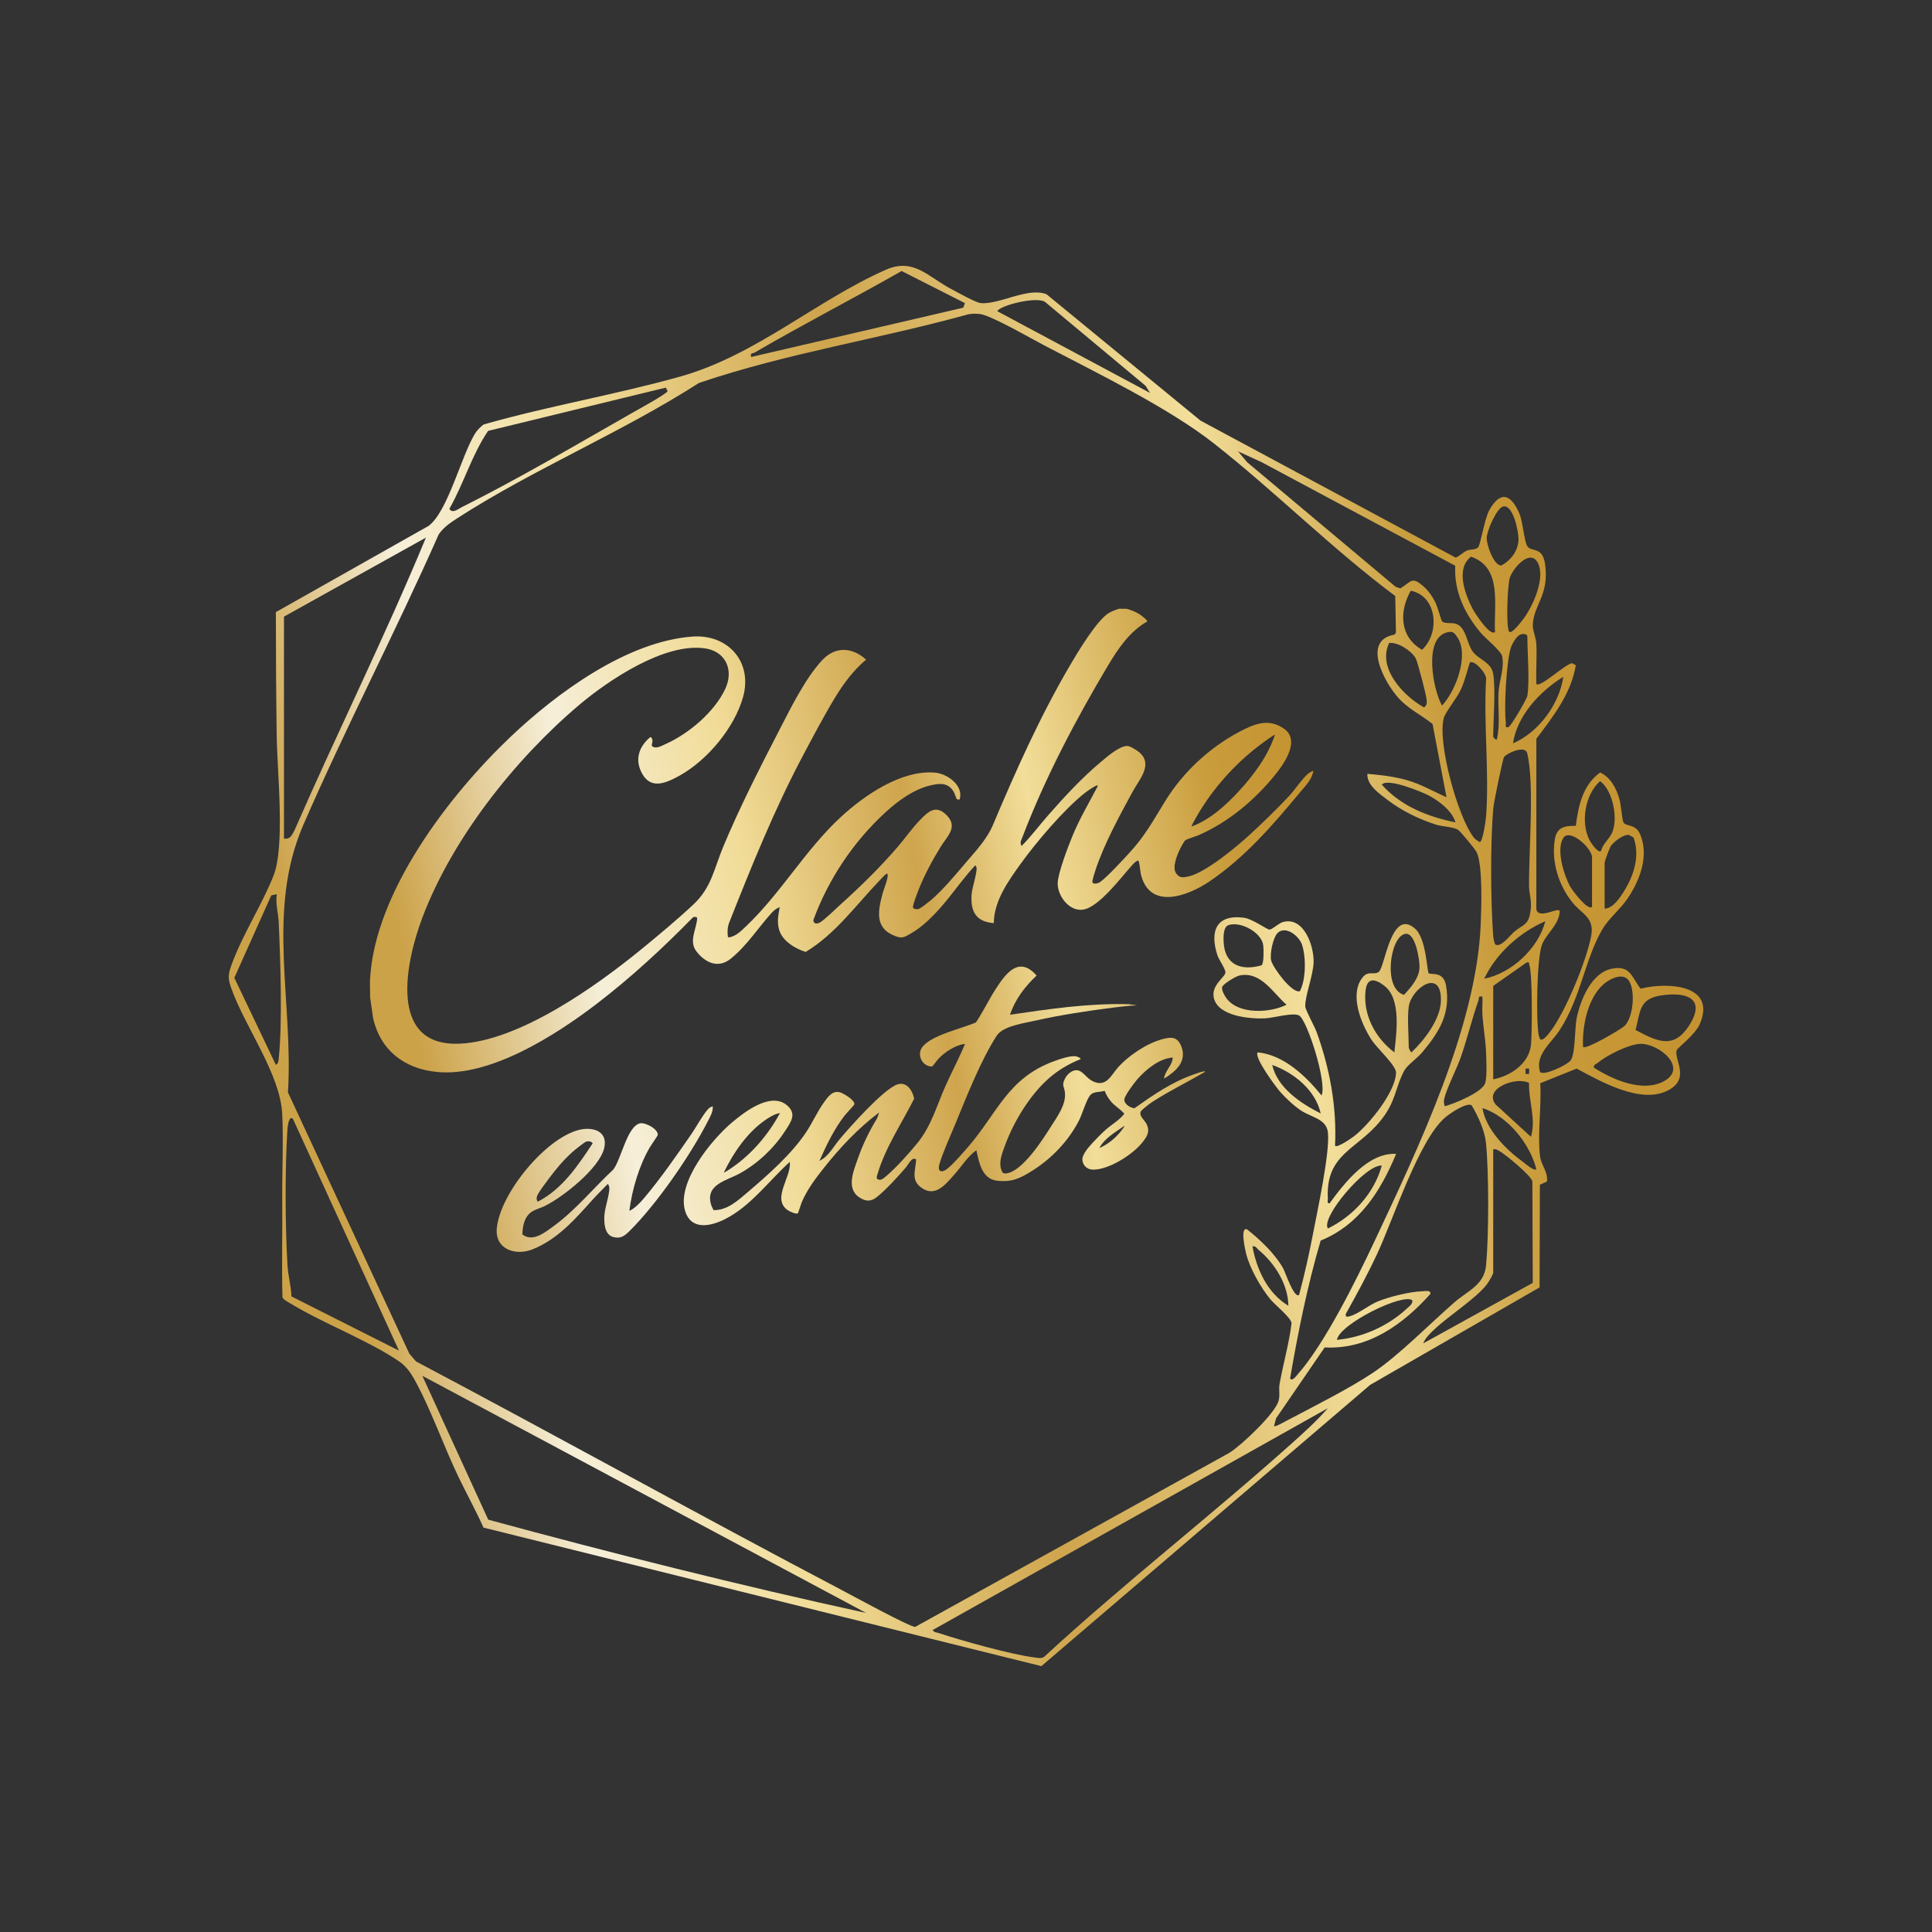 <?xml version="1.0" encoding="UTF-8"?>
<svg id="Capa_1" data-name="Capa 1" xmlns="http://www.w3.org/2000/svg" xmlns:xlink="http://www.w3.org/1999/xlink" viewBox="0 0 1080 1080">
  <rect x="0" y="0" width="1080" height="1080" fill="#333333" stroke="none"/>
  <defs>
    <style>
      .cls-1 {
        fill: url(#Degradado_sin_nombre_39-2);
      }

      .cls-2 {
        fill: url(#Degradado_sin_nombre_39-3);
      }

      .cls-3 {
        fill: url(#Degradado_sin_nombre_39);
      }

      .cls-4 {
        fill: url(#Degradado_sin_nombre_42);
      }
    </style>
    <linearGradient id="Degradado_sin_nombre_39" data-name="Degradado sin nombre 39" x1="737.86" y1="398.52" x2="218.55" y2="496.83" gradientUnits="userSpaceOnUse">
      <stop offset="0" stop-color="#c4912e"/>
      <stop offset=".13" stop-color="#c99c3c"/>
      <stop offset=".32" stop-color="#f2de9a"/>
      <stop offset=".45" stop-color="#cfa54d"/>
      <stop offset=".63" stop-color="#f1dc98"/>
      <stop offset=".8" stop-color="#f6efd9"/>
      <stop offset="1" stop-color="#cca249"/>
    </linearGradient>
    <linearGradient id="Degradado_sin_nombre_39-2" data-name="Degradado sin nombre 39" x1="769.08" y1="563.45" x2="249.77" y2="661.76" xlink:href="#Degradado_sin_nombre_39"/>
    <linearGradient id="Degradado_sin_nombre_39-3" data-name="Degradado sin nombre 39" x1="772" y1="578.91" x2="252.69" y2="677.22" xlink:href="#Degradado_sin_nombre_39"/>
    <linearGradient id="Degradado_sin_nombre_42" data-name="Degradado sin nombre 42" x1="996.19" y1="451.03" x2="178.75" y2="611.31" gradientUnits="userSpaceOnUse">
      <stop offset=".06" stop-color="#c4912e"/>
      <stop offset=".21" stop-color="#c99c3c"/>
      <stop offset=".34" stop-color="#f2de9a"/>
      <stop offset=".57" stop-color="#cfa54d"/>
      <stop offset=".74" stop-color="#f1dc98"/>
      <stop offset=".88" stop-color="#f6efd9"/>
      <stop offset="1" stop-color="#cca249"/>
    </linearGradient>
  </defs>
  <g>
    <path class="cls-3" d="M629.77,340.32c2.59.73,4.84,1.54,7.12,2.98.69.44,4.85,3.47,4.37,4.16-9.85,5.57-16.31,15.24-21.98,24.75-18.01,30.18-35.17,62.82-47.72,95.72-.71,1.87-1.6,2.98-.47,4.96,5.39-5.42,10-11.64,15.05-17.39,9.1-10.34,18.76-20.81,29.34-29.65,3.38-2.82,10.34-8.95,14.77-8.85,1.49.03,5.47,2.52,6.67,3.57,7.84,6.87-.06,15.14-3.78,21.99-7.33,13.47-16.1,29.53-20.83,44.05-.35,1.07-1.76,5.55-1.67,6.3.22,1.86,3.45.85,4.55,0,4.43-3.4,11.81-11.49,15.84-15.83,9.13-9.83,13.48-18.21,20.36-29.32,10.01-16.17,24.6-29.77,41.42-38.68,8.27-4.38,16.2-7.74,24.82-1.83,9.51,6.53.28,19.6-4.95,26.04-11.32,13.94-25.81,26.15-42.32,33.44-1.67.74-6.84,2.27-7.83,3.04-.52.4-2.2,3.45-2.59,4.24-1.74,3.52-4.91,10.74-2.47,14.19,2.07,2.93,4.26,2.36,7.4,1.61,9.31-2.25,26.51-16.51,33.85-23.28,7.26-6.71,15.34-14.5,22.05-21.73,3.21-3.46,7.03-9.31,10.24-12.12.4-.35,2.81-2.01,3.11-1.7-.69,4.76-4.21,8.09-7.15,11.63-15.34,18.5-30.79,36.46-50.82,50.09-12.13,8.25-33.75,16.3-38.45-4.29-.27-1.2-.75-7.35-1.54-7.41-1.26.51-2.21,1.45-3.12,2.44-6.01,6.57-18.69,23.83-27.71,25.07-7.64,1.05-14.15-7.71-14.07-14.67.06-5.73,5.88-20.71,8.26-26.53,3.95-9.64,9.28-18.59,14.11-27.8.1-.43-.02-.59-.46-.46-1.42.42-5.38,3.15-6.69,4.18-11.75,9.27-27.32,27.66-36.14,39.93-6.85,9.54-14.76,20.69-14.78,32.87-10.22-.76-13.15-6.75-12.41-16.29.27-3.52,3.26-12.38,2.72-14.84-.1-.45-.37-.85-.71-1.15-6.56,6.96-11.95,14.94-18.17,22.19-5.09,5.92-11.24,12.22-18.1,16.05-3.32,1.85-4.47,2.75-8.28,1.34-12.03-4.46-9.79-14.32-7.06-24.43.45-1.67,3.69-9.58,2.39-10.49-.53-.14-.62.22-.93.46-1,.77-2.33,2.29-3.26,3.26-13.28,13.82-24.66,29.94-41.37,40-5.92-1.89-12.97-6.04-14.83-12.37-1.31-4.48-.41-8.28.31-12.73-1.8.87-3,1.62-4.35,3.1-7.56,8.29-13.99,18.53-22.98,25.76-6.97,5.62-14.05,2.44-19.08-3.88-4.61-5.8-.2-12.14.29-18.65-.02-1.03-1.57-.81-2.25-.68-16.93,17.3-34.72,33.76-53.97,48.49-22.83,17.47-59.47,40.97-89.24,38.06-18.15-1.77-31.61-12.02-35.71-30.11l-1.7-11.8c.13-3.29-.18-6.65,0-9.93,2.62-48.78,44.32-103.02,78.55-135.52,25.77-24.46,65.09-53.39,101.7-56.03,19.72-1.42,33.67,14.02,28.32,33.59-4.7,17.21-19.94,35.44-35.41,44.07-8.31,4.64-17.09,8.31-21.9-2.74-3.13-7.2-.45-13.78,5.23-18.59.74-.48,1.25.94,1.35,1.47.19,1.04-.58,2.75-.27,3.35,1.98,1.98,5.26-.01,7.43-.97,12.99-5.74,27.54-17.98,33.59-30.99,4.82-10.38.35-20.83-11.27-22.59-22.49-3.4-54.04,17.74-70.56,31.73-35.81,30.32-70.79,74.55-87.48,118.68-9.18,24.27-19.79,72.4,20.89,70.56,33.29-1.51,76.24-32.12,101.52-52.8,9.51-7.78,20.11-16.62,29.04-24.98,10.13-9.48,11.52-19.87,16.62-32.13,9.13-21.97,20.72-44.65,31.66-65.83,6.39-12.37,14.21-28.27,23.6-38.49,7.36-8.01,16.84-7.53,24.68-.46-7.04,5.93-12.56,13.34-17.32,21.17-6.16,10.13-12.22,21.65-17.81,32.17-16.08,30.24-28.87,62.06-41.48,93.89-.91,2.48-.97,5.07-.65,7.64l.41.43c4.03-.53,6.99-3.62,9.8-6.29,19.38-18.38,33.18-42.81,52.93-61.02,13.16-12.14,33.95-26.52,52.75-24.79,6.84.63,15.94,7.13,13.71,14.88-.18.32-1.53.02-1.66-.08-.17-.14-1.18-3.23-1.68-4.07-3.19-5.31-7.71-4.87-13.11-3.61-9.15,2.14-18.05,8.62-24.87,14.87-18.07,16.55-32.02,37.38-40.51,60.41.2,2.22,1.86,2.26,3.58,1.39,2.35-1.19,9.2-7.9,11.63-10.1,11.19-10.09,22.35-20.99,32.14-32.44,4.15-4.85,7.81-10.16,12.25-14.76,4.68-4.84,8.96-8.86,15.04-2.6,6.34,6.54.17,11.68-3.36,17.38-4.73,7.64-9.13,15.82-12.44,24.2-.66,1.67-3.31,8.48-3.16,9.78.13,1.08,2.4,1.21,3.29.91,1.03-.35,5.78-4.03,6.85-4.95,6.84-5.91,13.95-14.48,19.86-21.43,5.56-6.54,11.39-12.67,14.75-20.64,12.81-30.35,26.29-60.51,42.96-88.99,4.26-7.28,15.11-25.42,21.81-29.42,1.81-1.08,3.62-1.64,5.56-2.35h4.35ZM712.67,410.79c-.21-.22-2.8,1.64-3.2,1.92-16.59,11.39-30.87,26.73-40.83,44.24-.37.65-2.78,4.78-2.54,5.06,10.23-3.69,19.27-11.95,26.55-19.86,8.23-8.94,16.23-19.72,20.02-31.36Z"/>
    <path class="cls-1" d="M564.56,567.26c21.95-3.24,44.02-6.5,66.3-5.91l4.8.63c-4.48.19-9,.72-13.46,1.29-14.53,1.87-29.09,4.03-43.36,7.25-6.23,1.41-18.17,3.02-21.68,8.44-8.83,13.65-16.91,34.2-23.18,49.47-2.75,6.72-6.95,15.73-8.88,22.48-1.19,4.16,1.37,4.88,4.37,2.5,3.59-2.84,8.85-8.96,11.96-12.57,16.06-18.66,21.95-38.06,47.5-47.51,3.09-1.14,10.03-3.64,12.98-2.72.27.09,2.59.94,2.09,1.48-6.41,2.52-12.52,6.16-17.7,10.71-10.61,9.31-19.71,24.33-24.53,37.56-1.43,3.92-3.48,8.96-2.19,13.06.57,1.8.91,2.78,2.89,2.54,9.02-1.08,20.25-18.65,24.9-26.03,3.51-5.57,8.6-12.34,7.94-19.06-.35-3.58-1.98-3.86-.05-7.82,1.55-3.18,5.61-6.32,9.04-3.96,2.52,1.73,3.97,4.32,7.36,5.68,6.94,2.78,9.49-3.73,13.15-7.88,6.04-6.86,16.35-13.73,25.23-16.06,4.96-1.3,8.23-1.21,10.32,4.12,3.31,8.42-3.09,14.01-9.62,18-.04-.99.61-2.42,1.03-3.31,1.3-2.7,3.78-5.3,3.78-8.48-7.49.55-14.92,6.64-19.72,12.1-1.61,1.83-7.23,9.25-7.32,11.34-.11,2.65,3.29,4.64,5.62,4.94,10.27-7.26,20.78-14.55,32.75-18.77,1.68-.59,3.97-1.46,5.67-1.79.32-.06,1.09-.32,1.01.24-9.24,5.41-19,10.14-28.04,15.9-1,.64-2.03,1.29-2.98,1.98-.76.55-4.4,3.46-4.7,3.99-1.49,2.62,1.99,5.04,3.07,7.21,2.14,4.32.28,7.11-2.44,10.49-5.45,6.77-18.65,15.13-27.47,15.06-3.12-.02-5.6-2.14-5.93-5.27s3.52-7.33,5.61-9.63,4.96-5.21,7.3-7.3c3.46-3.09,7.68-5.33,10.54-9.04-2.07-2.46-5.1-4.18-7.28-6.63-1.62-1.82-2.86-3.95-3.74-6.22-2.89,1.01-6.37.1-8.34,2.82-2.2,3.05-4.19,10.45-6.33,14.47-5.91,11.09-14.96,20.53-25.54,27.24-6.78,4.3-11.55,6.72-19.97,5.74-8.42-.98-10.07-10.27-11.52-17.04-4.82,3.43-8.17,8.92-12.11,13.35-5.11,5.76-11.04,13.55-19.07,7.26-5.51-4.31-2.72-9.52-2.49-15.44-2.28-1.79-4.29,2.73-5.61,4.29-4.14,4.89-11.51,12.94-16.44,16.78-3.15,2.46-5.79,2.47-9.18.47-8.18-4.85-3.86-14.87-1.4-21.9,2.84-8.12,6.37-15.36,10.83-22.7l1.13-3.21c-11.48,8.58-21.67,19.38-30.58,30.59-4.86,6.11-9.76,12.54-12.79,19.81-.4.95-1.84,5.79-2.11,5.97-1.05.71-5.05-1.25-6.06-2.04-8.41-6.57,2.72-18.59,1.55-26.69-11.71,10.63-21.9,24.83-36.28,32.03-8.06,4.04-19.03,6.38-22.27-4.86-4.57-15.89,14.84-39.58,26.25-49.21,7.18-6.06,21.74-17.24,30.74-9.64,5.74,4.85,2.17,9.41-1.09,14.45-6.21,9.6-15.16,18.02-25.15,23.59-7.51,4.19-19.64,6.15-16.13,17.67.31,1.03.93,1.91,1.27,2.92,7.8.24,13.97-5.61,19.52-10.34,11.22-9.58,24.13-20.95,32.3-33.21,3.58-5.38,6.23-11.51,9.99-16.72,2.12-2.94,4.5-6.54,8.66-5.66,1.94.41,8.77,4.45,8.3,6.81-.08.4-4.59,5.17-5.34,6.13-5.95,7.62-10.25,16.63-14.16,25.43,4.96-2.31,7.73-7.8,11.18-11.94,5.8-6.96,24.63-28.1,32.29-30.74,5.34-1.84,8.53,3.4,9.48,7.92-6.74,13.41-16.08,27.29-20.36,41.74-.48,1.63-1.42,3.5,1.1,3.6,1.31.05,2.46-1.07,3.42-1.87,5.62-4.71,12.83-12.75,17.53-18.49,7.92-9.7,10.75-20.7,15.79-32.02,3.52-7.91,7.62-15.56,10.92-23.54-1.49.07-3.27.68-4.65,1.25-3.92,1.61-7.71,4.35-10.55,7.45-.63.69-2.81,3.86-3.27,3.91-5.32.04-8.51-6.28-5.57-10.57,4.76-6.95,22.56-10.68,30.17-14.08,4.04-6.05,7.19-12.72,11.14-18.82,5.66-8.75,12.97-18.55,22.77-7.36-6.51,6.07-12.09,13.4-14.88,21.93ZM436.01,622.21c-3.04.49-5.81,2.24-8.3,3.96-10.09,7.01-17.79,18.3-23.06,29.25.25.23,4.21-2.47,4.76-2.85,11.1-7.7,20.19-18.51,26.61-30.36ZM614.55,641.77c4.61-2,9.02-5.52,12.1-9.48.31-.4,2.13-2.66,1.87-2.94-5.04,3.65-10.91,6.72-13.97,12.42Z"/>
    <path class="cls-2" d="M398.44,618.49c.21,3.02-1.41,5.69-2.74,8.28-9.81,19.17-28.69,46.51-43.99,61.58-2.71,2.67-5.01,4.25-9.02,3.12-4.97-1.41-5.12-8.41-4.79-12.58s2.84-11.04,2.74-14.92c0-.35-.45-2.25-1.03-2.01-2.64,2.82-5.5,5.51-8.08,8.38-9.8,10.88-19.79,22.54-34,28.1-9.49,3.71-20.87-.13-19.83-11.75,1.73-19.28,26.99-50.25,45.85-55.05,7.7-1.96,16.47.56,14.2,10.16-2.69,11.36-23.28,27.58-33.58,32.55-2.11,1.02-4.52,1.55-6.54,2.78-4.49,2.73-5.45,7.99-5.64,12.89,5.84,4.66,12.93-1.3,17.75-4.82,12.1-8.82,22.02-21.11,32.97-31.3,4.38-5.17,7.73-24.27,15.03-25.95,2.97-.68,10.32,3.24,9.96,6.53-.04.4-3.79,5.73-4.4,6.78-6.03,10.33-9.86,23.29-11.43,35.15-.07.54-.13.5.3.3,2.73-1.28,5.81-4.54,7.76-6.84,9.14-10.78,18.71-24.53,26.78-36.25,2.16-3.14,7.43-12.59,9.89-14.33.28-.2,1.66-1,1.84-.79ZM327.86,638.11c-1.16.26-6.78,4.9-7.99,5.98-4.75,4.24-9.2,9.54-12.98,14.65-1.61,2.18-5.8,7.6-6.65,9.81-.42,1.1-.41,2.27.37,3.19,13.7-6.99,22.45-20.16,30.71-32.62-.79-1.12-2.2-1.31-3.47-1.02Z"/>
  </g>
  <path class="cls-4" d="M858.82,508.43c1.64,5.81,12.88-1.92,13.07,1.02-.26,7.22-7.32,12.38-9.8,18.32-3.05,7.32-3.45,42.31-1.99,50.72.13.76.52,1.48.72,2.23,1.29,1.9,4.64-2.56,5.45-3.57,8.57-10.72,20.8-40.56,23.23-54.1,1.85-10.33-5.19-11.91-10.56-18.65-7.7-9.66-11.71-22.47-9.83-34.89,1.05-6.95,5.3-7.99,11.77-7.83,1.44-11.29,3.89-22.82,13.59-29.84,5.97,2.74,9.18,9.04,10.84,15.04.83,3.01,1.48,11.61,2.21,12.86,1.44,2.48,6.82.65,9.36,6.71,5.02,12.02-.15,25.58-7.01,35.76-4.33,6.42-10.54,11.02-14.41,17.74-9.58,16.65-11.58,37.25-23.54,55.81-4.82,7.47-13.97,13.79-11.03,23.52,2.25,2.23,15.04-3.88,17.05-6.45,2.78-3.56,2.22-17.69,3.44-23.68,2.06-10.18,8.22-25.32,19.58-27.62,10.33-2.09,11.01,4.44,16.14,11.15,14.88-3.77,42.76-2.45,33.03,19.93-2.43,5.59-12.49,13.37-12.82,14.35-1.77,5.2,7.81,15.78-4.62,22.45-15.21,8.16-37.84-4.82-51.33-12.06l-20.35,8.18c.75,12.82-1.58,27.99-.17,40.52.62,5.48,4.71,9.05,3.9,14.44l-3.94,1.79-.17,57.39-94.68,54.47-183.81,157.24-311.88-77.44c-4.28-9.6-9.37-18.8-13.94-28.25-8.35-17.3-15.88-39.12-25.08-55.28-1.97-3.46-4.56-6.93-7.88-9.2-17.29-11.85-41.77-20.99-60.27-32.14-1.4-.85-4.72-2.47-5.19-3.85-.48-17.7.04-35.41-.12-53.11-.15-15.6.71-34.28,0-49.22-1.08-22.54-20.73-48.67-28.35-70.08-2.07-5.82-2.07-7.61,0-13.44,5.8-16.29,17.03-33.53,23.47-49.85,6.54-16.56,2.08-58.07,1.79-77.48-.35-23.33-.48-46.62-.48-69.86l85.39-48.2c10.76-8.05,18.22-39,25.87-51.48,1.27-2.08,2.96-3.7,4.85-5.2,36.21-10.35,73.58-16.61,109.83-26.77,42.5-11.92,75.94-42.47,115.04-59.73,15.46-6.82,23.51,3.87,36.53,10.76,3.22,1.71,13.6,7.53,16.34,7.84,10.15,1.18,26.59-9.11,36.97-4.9l86.06,70.63,142.5,76.51c1.07.17,4.44-2.99,6.34-3.83s4.87-.37,6.29-1.75,3.64-16.09,6.29-20.83c6.12-10.94,11.99-9.27,16.78,1.71,2.06,4.72,2.71,15.84,4.58,18.52,2.35,3.35,8.47-.33,9.89,10.2,2.27,16.8-6.11,22.07-6.91,33.17-.25,3.45,1.77,7.43,1.96,10.95.4,7.49-.26,15.09.02,22.58,2.2,2.26,16.22-11.3,20.04-11.62l2.02,1.15c-2.6,15.86-12.69,28.67-22.06,41.11v95.42ZM539.42,169.45l-35.41-17.95c-27.18,15.5-55.12,29.81-82.14,45.57-1.31.76-2.52-.17-1.98,2.49l118.57-27.56.95-2.55ZM642.87,219.65l-2.51-4.01-55.85-46.6c-3.97-3.78-25.75,1.67-27,4.93l85.37,45.68ZM808.6,445.65l-7.78-40.92c-6.07-4.9-13.31-8.28-18.85-14.3-7.82-8.51-21.03-32.48-2.48-35.64l.85-1.16-.38-20.46c-35.29-26.33-66.99-58.26-101.47-85.36-25.29-19.88-65.61-39.49-94.87-54.79-7.23-3.78-29.49-16.68-35.77-17.47-2.23-.28-4.48-.24-6.69.17-49.84,13.84-101.49,21.71-150.46,38.36-42.73,27.49-92.87,48.3-135.22,75.71-3.9,2.52-7.48,4.97-10.21,8.88-24.16,54.55-51.88,107.68-75.68,162.37-20.95,48.13-5.48,98.54-8.63,149.6l67.86,146.08,3.72,4.32c79.74,42.22,158.65,86.13,238.53,128.09,5.4,2.84,37.87,20.56,40.55,20.31l175.72-97.37c6.73-4.24,25.27-21.73,27.36-28.89.95-3.26.02-6.36.58-9.47,2.03-11.37,5.3-22.57,6.72-34.07-.48-3.25-9.23-10.14-11.83-13.29-5.4-6.52-11.52-17.34-13.6-25.58-.47-1.89-3.48-14.97.49-13.58,7.48,5.94,15.59,13.51,20.28,21.94,1.25,2.25,6.03,16.87,8.86,14.73,3-11.21,5.54-22.54,7.73-33.96,2.42-12.64,9.66-46.05,8.37-56.96-.89-7.52-9.31-8.37-14.99-12.12-3.99-2.64-8.48-6.85-11.66-10.44-2.3-2.61-15.02-19.65-12.54-22.1,14.5,1.42,26.88,13.25,35.66,24.1,3.14-7-7.92-41.9-12.55-44.7-3.09-1.87-14.25,1.3-18.55,1.55-8.68.52-27.53-1.08-29.25-12.03-1.07-6.78,6.53-11.04,6.59-13.59.05-2.07-3.62-6.99-4.47-9.6-4.41-13.51-.66-23.06,14.95-20.97,4.61.62,12.79,6.61,14.15,6.61,1.55,0,5.15-3.58,7.5-4.23,11.63-3.19,17.29,13.02,17.18,22.15-.09,7.46-4.98,19.49-4.66,25.11.11,2,5.24,11.18,6.36,14.28,7.36,20.44,11.31,41.7,10.28,63.54,1.29,1.33,9.44-4.41,10.96-5.61,8.22-6.46,22.82-24.49,23.13-35.19.12-4.08-10.55-13.61-13.63-18.33-5.88-9-12.79-25.75-4.86-35.25,3.12-3.73,6.8-.77,9.04-3.02,3.37-3.39,6.9-35.97,20.25-23.82,6.09,5.55,6.53,23.77,7.42,24.72,1.14,1.22,8.25-1.5,9.72,6.85,2.78,15.66-3.83,26.09-13.31,37.44-2.45,2.93-8.5,7.31-9.99,10.1-5.44,10.22-4.47,17.4-13.66,28.53-13.23,16.01-30.43,18.28-29.1,43.24.06,1.13-.66,2.76.99,2.48,8.35-11.46,21.66-28.49,37.17-27.62-8.63,20.81-20.48,39.63-42.18,48.47-7.42,25.26-12.61,51.12-17.09,77.08,1.26,1.69,3.2-1.11,4.01-2.02,15.31-17.17,33.04-53.11,43.07-74.45,24.23-51.56,56.92-119.72,59.44-176.6.41-9.17,1.29-33.75-2.22-41.06-.85-1.78-9.13-11.84-10.49-12.62-3.03-1.74-8.58-1.67-12.23-2.84-9.77-3.14-19.08-7.69-27.25-13.93-4.62-3.53-11.42-8.14-11.13-14.47,7.44.62,14.89,1.48,22.09,3.52,7.81,2.21,14.76,6.3,22.1,9.53ZM372.2,216.68l-99.34,24.19c-9.09,13.34-13.64,29.52-21.68,43.59,1.79,2.83,4.82.11,7.02-.99,31.02-15.47,64.7-35.28,95.07-52.58,3.13-1.78,19.24-10.6,19.93-12.23l-1-1.98ZM834.72,376.85c1.44,8.72,0,25.42,0,35.15,0,.21,1.69,1.82,2,1.51,2.07-8.7.47-17.79.98-26.65.37-6.5,3.34-13.1,2.02-20.03-.55-2.9-9.43-10.04-12-13.11-8.97-10.71-14.95-23.11-14.25-37.48l-108.29-57.93-13.09-6,5.02,6.03,83.04,69.67,2.68.92c6.31-4,6.37-6.75,12.74-1.31,2.7,2.31,4.88,5.4,6.54,8.53,1.48,2.79,3.4,10.33,3.97,11.09,1.22,1.61,5.31.72,7.62,1.42,6.01,1.82,6.09,10.85,9.55,15.56s10.35,5.73,11.48,12.62ZM840.39,283.1c-3.73.7-9.23,13.72-9.31,17.58s3.84,15.45,8.16,15.44c5.45-2.89,9.47-8.31,9.62-14.6.1-4.07-2.91-19.46-8.48-18.42ZM158.74,468.76c3.6.55,4.48-2.08,5.9-4.64,23.9-54.75,50.68-108.53,73.46-163.59l-79.36,44.18v124.05ZM835.72,353.24c-.81-14.68,4.37-36.01-13.42-42.05-8.69,6.71-3.36,20.88.83,29.04,1.07,2.08,9.84,15.84,12.59,13.01ZM843.77,353.24c1.59,1.13,7.39-6.64,8.44-8.12,5.03-7.09,11.71-22.17,7.49-30.41s-13.79,2.64-15.68,8.17c-1.36,3.97-2.31,28.91-.25,30.37ZM788.6,330.22c-6.54,11.73-6.24,25.75,6.33,33.02,10.17-9.39,8.54-30.12-6.33-33.02ZM809.34,353.4c-13.99,2.8-8.2,32.4-3.25,41.01,7.75-8.13,15.46-28.68,8.38-38.49-1.53-2.12-2.15-3.12-5.13-2.53ZM853.8,388.9c1.36-8.22,0-23.97,0-33.15,0-1.38-2.51-1.68-4.01-1-2.19.99-4.67,5.37-5.35,7.71-2.33,8.01-3.79,33.16-2.65,41.48.2,1.44-.95,2.96,1.45,2.53,1.44-.59,10.21-15.48,10.56-17.57ZM776.59,359.41c-6.89,13.91,8,29.73,19.43,36.03,1.79-1.2,1.6-2.5,1.47-4.39-.17-2.45-5.06-21.25-6.12-23.09-2.47-4.27-9.79-9.02-14.78-8.55ZM821.68,370.33c-1.59,4.86-2.8,10.04-4.86,14.74-2.2,5.04-8.84,12.88-9.75,16.36-3.62,13.82,7.8,55.08,16.73,66.69,1,1.3,2.1,1.76,3.39,2.62,1.68-.11,3.38-12.25,3.55-14.5,1.79-24.68-1.43-51.48-.02-76.4.69-3.11-6.67-11.15-9.04-9.51ZM845.77,415.52c14.19-6.01,25.97-21.83,28.11-37.16-12.89,7.92-25.81,21.62-28.11,37.16ZM835.81,527.93c3.1,2.09,8.24-5.01,10.48-6.92,5.5-4.68,8.38-3.58,9.4-12.69.58-5.15-.88-8.56-.93-12.91-.22-19.64,3.08-57.15-1.02-74.31-1.17-4.93-11.65.13-12.93,2.03-.83,1.22-5.69,25.12-5.98,28.17-1.78,18.69-1.54,52.32-.17,71.24.14,1.88.42,3.66,1.14,5.39ZM894.97,475.78c.88-3.91,4.72-6.89,6.23-10.35,3.39-7.73.53-23.4-6.72-28.79-8.45,7.45-11.03,23.04-5.93,33.02.7,1.37,4.64,7.34,6.41,6.12ZM813.62,459.72c-1.79-6.38-9.11-11.92-14.7-14.92-3.95-2.12-23.51-10.17-26.47-6.16,10.72,12.04,25.67,17.89,41.17,21.08ZM889.96,506.92v-27.62c0-5.18-12.35-16.34-15.98-10.96-4.3,6.36.26,20.9,3.75,27.21,1.14,2.07,9.86,13.82,12.24,11.37ZM896.99,507.93c4.64-.07,8.54-6.06,10.85-9.74,5.53-8.82,9.04-19.86,5.32-30.03l-2.68-1.44c-2.83-.38-8.31,3.75-9.94,6.1-.8,1.15-3.55,8.57-3.55,9.5v25.61ZM154.72,499.89l-3.08.63-20.65,46.08,23.24,48.7c1.46-.95,1.39-1.93,1.56-3.45,2.18-20,.96-55.57,0-76.43-.23-4.97-1.89-10.24-1.05-15.53ZM863.84,514.97c-14.3,6.21-27.45,17.97-34.14,32.13,15.32-3.03,30.2-16.91,34.14-32.13ZM686.73,517.14c-3,1.03-2.84,6.8-2.72,9.4.61,12.9,9.78,16.32,21.19,13.09,1.41-.95,1.21-9.12.97-11.13-.87-7.3-12.75-13.65-19.45-11.36ZM714.47,521.28c-2.83,2.34-4.82,12.18-3.84,15.8,1.06,3.91,11.51,18.36,16.01,17,3.43-6.35,3.52-19.22,1.15-26.11-1.54-4.48-8.63-10.56-13.32-6.69ZM785.2,522.1c-8.34,2.18-12.14,30.96-.31,34,3.87-4.19,8.58-9.5,8.64-15.53.04-3.95-2.26-20.06-8.33-18.47ZM834.72,551.12v52.23c9.77-1.88,20.19-8.89,21.13-19.55.6-6.73.86-39.65-.93-44.37-.41-1.07.49-1.7-1.6-1.35l-18.6,13.04ZM692.82,545.32c-1.97.41-9.2,4.73-9.65,6.49-.42,1.65,1.43,4.91,2.45,6.28,6.87,9.18,24.34,8.18,33.57,3.57-7.69-6.69-14.37-18.87-26.37-16.34ZM909.81,547.34c-3.66-3.63-10.78.36-13.86,3.24-8.61,8.04-11.58,23.38-11.01,34.69,1.58,1.67,20.96-9.77,23.02-11.62,5.35-4.8,6.54-21.66,1.85-26.31ZM779.46,588.28c1.12-10.57,4.02-29.73-5.52-37.16-4.95-3.85-9.65-5.12-10.56,2.49-1.62,13.58,5.47,26.7,16.08,34.67ZM787.51,562.67c-.91,6.17,0,16.37,0,23.1,0,.15,1.21,2.64,1.5,2.51,7.19-6.78,16.2-18.48,16.47-28.73.51-18.84-16.44-7.29-17.97,3.12ZM928.89,556.4c-12.76,1.85-11.8,8.86-14.6,19.37,11.13,5.81,20.63,11.21,29.34-1.62,10.37-15.28.35-19.94-14.74-17.75ZM828.69,557.15c-2.78-.48-1.69.58-2.26,2.2-3.56,10.12-6.19,21.12-9.77,31.46-2.34,6.78-8.1,17.7-9.4,23.8-.32,1.51.04,2.38.34,3.8,5.3-1.42,21.05-7.79,22.65-13,1.1-3.61.62-12.44.49-16.67-.19-6.55-1.55-14.42-2.04-21.06-.26-3.49.16-7.05-.02-10.53ZM916.85,583.52c-6.27.18-18.8,6.46-23.6,10.56-.85.73-2.66,1.11-2.28,2.73,10.53,6.69,26.89,13.97,38.87,7.75,14.2-7.37-2.28-21.35-13-21.04ZM738.28,622.43c-2.87-13.02-15.02-22.82-27.1-27.11,2.9,12.8,16.01,21.53,27.1,27.11ZM854.8,597.33h-2v3h2v-3ZM854.76,605.4c-7.09-3.86-25.85,3.11-18.61,12.09l19.65,17.99c3.01-9.98-1.39-20.02-1.04-30.09ZM712.18,797.2c.58.62,5.56-2.23,6.7-2.83,14.73-7.77,34.97-17.9,48.45-26.88,14.68-9.77,31.98-27.56,45.81-39.56,7.4-6.42,16.56-9.6,17.59-20.58,1.55-16.48,1.59-51.92-.05-68.33-.72-7.16-4.42-15.02-8.02-21.16-2.86-1.81-12.04,4.54-14.55,6.61-14.86,12.31-29.31,57.41-38.51,76.99-5.28,11.22-11.2,22.15-17.27,32.96-.37,2.07.83,1.75,2.34,1.33,4.74-1.32,10.59-6.27,15.77-8.34,6.44-2.57,17.68-5.36,24.55-5.58,1.36-.04,5.13-.88,4.56,1.54-15.37,17.14-34.83,31.12-59.05,29.85l-27.16,39.63-1.16,4.35ZM858.82,653.56c-3.62-14.23-15.87-29.59-30.12-34.14,1.97,12,13.11,23.15,22.64,30.09,1.27.93,6.17,5.32,7.49,4.05ZM163.75,625.45c-2.36-2.17-2.99,4.71-3.05,5.47-1.46,22.09-1.3,54.25,0,76.42.33,5.62,2.03,11.66,2.22,17.37l60.09,30.29-59.27-129.56ZM834.72,642.52v68.8c0,1.12-2.56,5.32-3.49,6.56-5.73,7.64-21.04,17.5-28.67,24.57-2.68,2.48-5.58,5.13-7.02,8.54l61.29-33.85-.23-56.83c-.7-3.12-15.18-15.13-18.35-16.81-1.21-.64-1.9-1.37-3.54-.98ZM772.44,651.57c-9.03-.85-34.42,29.34-30.12,35.15,14.23-6.94,25.85-19.75,30.12-35.15ZM720.2,729.91c-.09-11.79-7.62-23.77-16.56-31.14-1.13-.93-1.62-2.44-3.51-2,2.38,12.96,8.43,26.12,20.07,33.14ZM789.51,726.9c-4.96-4.27-40.51,12.99-42.18,22.08,14.48-1.33,28.55-7.68,39.19-17.55,1.3-1.2,3.25-2.52,3-4.53ZM484.17,901.65l-248.09-132.57,36.84,80.42c69.96,19.02,140.39,36.7,211.24,52.15ZM742.31,787.17l-220.95,124.04c.83,1.39,2.09,1.25,3.33,1.66,12.68,4.21,41,12.15,53.67,13.65,1.8.21,3.52.73,5.24-.27,44.85-41.34,93.23-78.84,138.64-119.5,6.93-6.2,13.96-12.56,20.07-19.59Z"/>
</svg>